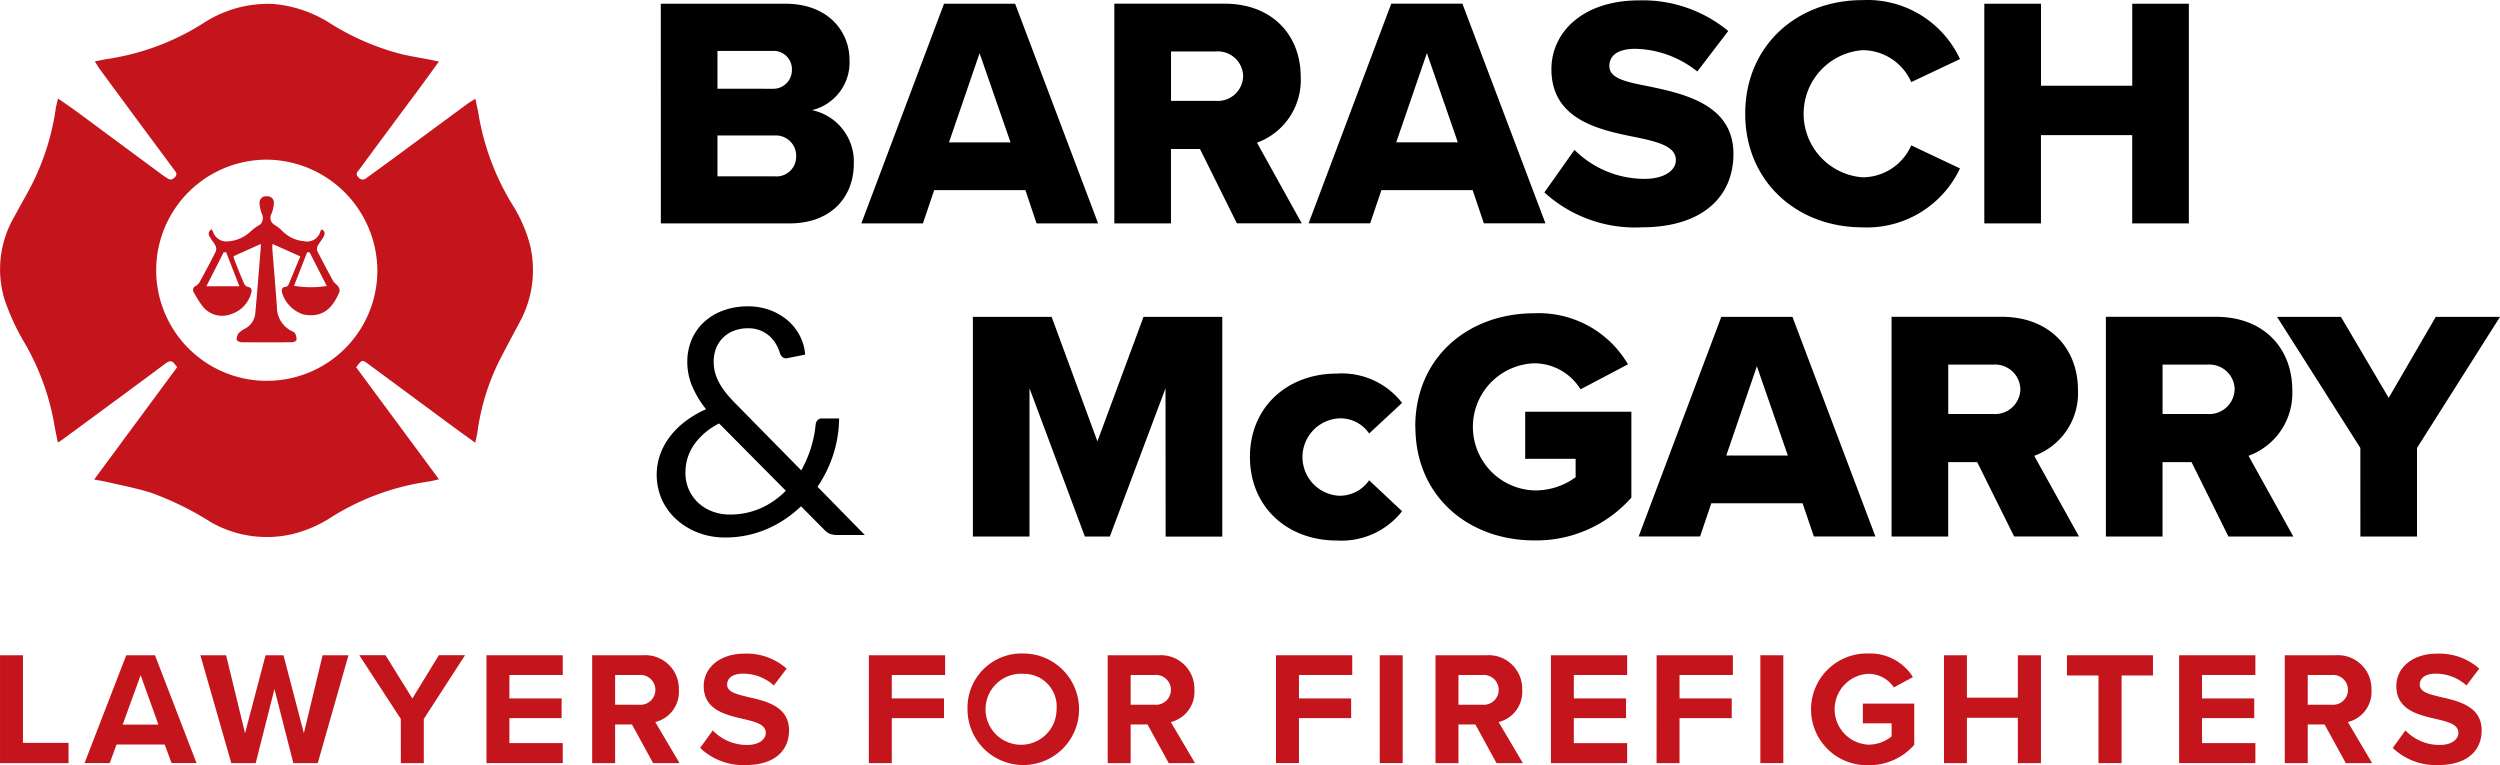 <svg xmlns="http://www.w3.org/2000/svg" width="200" height="61.216" viewBox="0 0 200 61.216"><g transform="translate(-861.973 -515.708)"><path d="M1050.125,558.411h4.531v-7.086l6.639-10.486h-5.138l-3.767,6.481-3.82-6.481h-5.111l6.664,10.486Zm-10.06-11.778a2.026,2.026,0,0,1-2.07,1.982c-.038,0-.078,0-.117-.006H1034.3V544.66h3.583a2.027,2.027,0,0,1,2.182,1.859c0,.038.005.076.005.114m-.5,11.777h5.19l-3.583-6.456a5.323,5.323,0,0,0,3.5-5.269c0-3.266-2.212-5.851-6.111-5.851h-8.8v17.577h4.531v-5.952h2.32Zm-16.645-11.777a2.025,2.025,0,0,1-2.068,1.982c-.039,0-.079,0-.119-.006h-3.583V544.66h3.583a2.026,2.026,0,0,1,2.182,1.857c0,.038.005.078.005.116m-.5,11.777h5.19l-3.583-6.456a5.323,5.323,0,0,0,3.5-5.269c0-3.266-2.213-5.851-6.112-5.851h-8.8v17.577h4.531v-5.952h2.32Zm-20.579-13.619,2.477,7.14h-4.926Zm4.559,13.619h4.924l-6.639-17.572h-5.691l-6.613,17.572H997.3l.9-2.66h7.3Zm-31.878-8.776c0,5.586,4.267,9.089,9.51,9.089a10.147,10.147,0,0,0,7.768-3.424v-6.872H983.31v3.767h4.035v1.475a5.463,5.463,0,0,1-3.32,1.054,5.088,5.088,0,0,1,0-10.169,4.365,4.365,0,0,1,3.714,2.081l3.794-2a8.265,8.265,0,0,0-7.508-4.083c-5.246,0-9.51,3.5-9.51,9.089m-13.225,2.4c0,4,2.976,6.691,6.955,6.691a6.165,6.165,0,0,0,5.216-2.344l-2.635-2.476a2.864,2.864,0,0,1-2.4,1.238,3.1,3.1,0,0,1,0-6.191,2.782,2.782,0,0,1,2.4,1.211l2.635-2.449a6.1,6.1,0,0,0-5.216-2.344c-3.979,0-6.955,2.687-6.955,6.665m-6.744,6.375h4.531V540.839h-6.3l-3.689,9.959-3.662-9.959h-6.3v17.572h4.53V546.555l4.427,11.855h2l4.453-11.855Z" transform="translate(0.678 0.218)" style="isolation:isolate"/><path d="M1032.089,533.58h4.533V516.008h-4.53v6.557h-7.3v-6.557h-4.534V533.58h4.531v-7.062h7.3Zm-21.577.316a8.223,8.223,0,0,0,7.8-4.715l-3.9-1.844a4.26,4.26,0,0,1-3.9,2.555,5.1,5.1,0,0,1,0-10.17,4.263,4.263,0,0,1,3.9,2.555l3.9-1.844a8.17,8.17,0,0,0-7.8-4.716c-5.269,0-9.382,3.662-9.382,9.089,0,5.4,4.11,9.089,9.382,9.089M985.064,531.1a10.749,10.749,0,0,0,7.8,2.792c4.715,0,7.324-2.344,7.324-5.875,0-3.978-4-4.821-6.9-5.427-1.95-.369-3.026-.685-3.026-1.607,0-.764.58-1.37,2.082-1.37a8.17,8.17,0,0,1,4.952,1.816l2.477-3.24a10.72,10.72,0,0,0-7.14-2.45c-4.5,0-7.007,2.555-7.007,5.507,0,4.162,4.056,4.9,6.955,5.48,1.87.394,3,.791,3,1.791,0,.842-.948,1.5-2.5,1.5a7.941,7.941,0,0,1-5.611-2.32Zm-9.4-11.144,2.477,7.14H973.21Zm4.558,13.619h4.927L978.505,516h-5.691L966.2,533.576h4.926l.9-2.66h7.3ZM960.964,521.8a2.026,2.026,0,0,1-2.07,1.982c-.038,0-.078,0-.117-.006h-3.583v-3.952h3.583a2.027,2.027,0,0,1,2.182,1.859c0,.039.005.078.005.117m-.5,11.777h5.189l-3.582-6.456a5.324,5.324,0,0,0,3.5-5.269c0-3.267-2.213-5.851-6.111-5.851h-8.8V533.58h4.531v-5.952h2.32ZM939.88,519.962l2.477,7.14H937.43Zm4.558,13.619h4.925l-6.639-17.572h-5.69l-6.613,17.572h4.926l.9-2.66h7.3Zm-25.527-3.767v-3.267h4.558a1.626,1.626,0,0,1,1.736,1.509,1.508,1.508,0,0,1,0,.151,1.573,1.573,0,0,1-1.53,1.615,1.6,1.6,0,0,1-.209-.008Zm0-7.008v-3.026h4.4a1.466,1.466,0,0,1,1.553,1.374,1.077,1.077,0,0,1,0,.127,1.486,1.486,0,0,1-1.443,1.529c-.037,0-.075,0-.112,0Zm-4.531,10.775h10.274c3.451,0,5.164-2.213,5.164-4.768a4.209,4.209,0,0,0-3.346-4.294,3.924,3.924,0,0,0,3-4.035c0-2.213-1.66-4.478-5.137-4.478h-9.959Z" transform="translate(0.46 0)" style="isolation:isolate"/><path d="M926.917,554.436a10.085,10.085,0,0,0,1.273-2.618,9.706,9.706,0,0,0,.455-2.846H927.27a.446.446,0,0,0-.353.139.636.636,0,0,0-.152.378,9.05,9.05,0,0,1-.379,1.849,9.443,9.443,0,0,1-.77,1.786l-5.2-5.287a10.768,10.768,0,0,1-.821-.908,5.538,5.538,0,0,1-.561-.845,3.657,3.657,0,0,1-.322-.821,3.417,3.417,0,0,1-.1-.845,2.863,2.863,0,0,1,.189-1.053,2.388,2.388,0,0,1,.55-.845,2.482,2.482,0,0,1,.871-.562,3.064,3.064,0,0,1,1.142-.2,2.528,2.528,0,0,1,1.016.189,2.592,2.592,0,0,1,.745.48,2.626,2.626,0,0,1,.5.644,3.1,3.1,0,0,1,.284.681q.2.492.618.391l1.4-.278a3.865,3.865,0,0,0-.4-1.458,4.051,4.051,0,0,0-.941-1.23,4.635,4.635,0,0,0-1.412-.851,4.922,4.922,0,0,0-1.816-.322,5.588,5.588,0,0,0-2.025.347,4.565,4.565,0,0,0-1.534.946,4.065,4.065,0,0,0-.965,1.407,4.453,4.453,0,0,0-.334,1.729,5.045,5.045,0,0,0,.366,1.9,7.833,7.833,0,0,0,1.136,1.9,8.2,8.2,0,0,0-1.578.908,6.45,6.45,0,0,0-1.249,1.2,5.33,5.33,0,0,0-.826,1.458,4.93,4.93,0,0,0,.17,3.779,4.914,4.914,0,0,0,1.237,1.584,5.508,5.508,0,0,0,1.735.991,5.9,5.9,0,0,0,1.975.341,8.415,8.415,0,0,0,3.4-.676,9.169,9.169,0,0,0,2.731-1.819l1.83,1.842a1.448,1.448,0,0,0,.492.366,1.69,1.69,0,0,0,.593.088H930.7Zm-2.537.316a6.489,6.489,0,0,1-1.975,1.388,6.059,6.059,0,0,1-2.542.518,3.908,3.908,0,0,1-1.287-.221,3.413,3.413,0,0,1-1.123-.65,3.211,3.211,0,0,1-1.1-2.5,3.871,3.871,0,0,1,.675-2.2,5.35,5.35,0,0,1,2.018-1.715Z" transform="translate(0.457 0.213)" style="isolation:isolate"/><path d="M884.36,548.433c-.009.009,0,.017.022.022-.006-.019-.012-.03-.022-.022" transform="translate(0.197 0.287)" fill="#58595b"/><g transform="translate(861.974 567.987)" style="isolation:isolate"><path d="M861.974,567.673h1.836v7.009h3.647V576.3h-5.483Z" transform="translate(-861.974 -567.531)" fill="#c4151c"/><path d="M875.091,574.812h-3.853l-.543,1.487h-2.018l3.337-8.626h2.3l3.323,8.626h-2Zm-3.362-1.592h2.858l-1.422-3.956Z" transform="translate(-861.915 -567.531)" fill="#c4151c"/><path d="M883.789,570.376l-1.5,5.924h-1.953l-2.47-8.626h2.057l1.513,6.233,1.642-6.233h1.435l1.629,6.233,1.5-6.233h2.069l-2.457,8.626H885.3Z" transform="translate(-861.834 -567.531)" fill="#c4151c"/><path d="M893.789,572.768l-3.324-5.1h2.1l2.147,3.465,2.121-3.465h2.094l-3.3,5.1V576.3h-1.836Z" transform="translate(-861.724 -567.531)" fill="#c4151c"/><path d="M900.553,567.673h6.1v1.578h-4.267v1.875h4.177V572.7h-4.177v2h4.267V576.3h-6.1Z" transform="translate(-861.635 -567.531)" fill="#c4151c"/><path d="M912.116,573.207h-1.345V576.3h-1.836v-8.626h4.035a2.686,2.686,0,0,1,2.9,2.78,2.477,2.477,0,0,1-1.887,2.561l1.939,3.285H913.81Zm.583-3.956h-1.928v2.38H912.7a1.194,1.194,0,1,0,0-2.38Z" transform="translate(-861.562 -567.531)" fill="#c4151c"/><path d="M918.506,573.687a3.78,3.78,0,0,0,2.741,1.163c1.009,0,1.5-.477,1.5-.968,0-.648-.75-.867-1.745-1.1-1.409-.324-3.22-.712-3.22-2.638,0-1.437,1.241-2.6,3.271-2.6a4.8,4.8,0,0,1,3.362,1.2l-1.022,1.345a3.683,3.683,0,0,0-2.469-.944c-.828,0-1.268.362-1.268.88,0,.582.724.763,1.72,1,1.423.323,3.233.75,3.233,2.663,0,1.579-1.125,2.768-3.452,2.768a4.972,4.972,0,0,1-3.66-1.371Z" transform="translate(-861.486 -567.532)" fill="#c4151c"/><path d="M930.878,567.673h6.1v1.578h-4.267v1.875h4.177V572.7h-4.177v3.6h-1.836Z" transform="translate(-861.369 -567.531)" fill="#c4151c"/><path d="M943.2,567.532a4.462,4.462,0,1,1-4.5,4.461A4.334,4.334,0,0,1,943.2,567.532Zm0,1.629a2.841,2.841,0,1,0,2.625,2.832A2.608,2.608,0,0,0,943.2,569.161Z" transform="translate(-861.3 -567.532)" fill="#c4151c"/><path d="M953,573.207h-1.345V576.3h-1.837v-8.626h4.035a2.686,2.686,0,0,1,2.9,2.78,2.477,2.477,0,0,1-1.888,2.561l1.94,3.285H954.7Zm.582-3.956h-1.927v2.38h1.927a1.194,1.194,0,1,0,0-2.38Z" transform="translate(-861.203 -567.531)" fill="#c4151c"/><path d="M963.164,567.673h6.1v1.578H965v1.875h4.176V572.7H965v3.6h-1.836Z" transform="translate(-861.085 -567.531)" fill="#c4151c"/><path d="M971.392,567.673h1.836V576.3h-1.836Z" transform="translate(-861.013 -567.531)" fill="#c4151c"/><path d="M979,573.207H977.65V576.3h-1.836v-8.626h4.035a2.686,2.686,0,0,1,2.9,2.78,2.478,2.478,0,0,1-1.887,2.561l1.94,3.285h-2.108Zm.582-3.956H977.65v2.38h1.928a1.194,1.194,0,1,0,0-2.38Z" transform="translate(-860.974 -567.531)" fill="#c4151c"/><path d="M984.966,567.673h6.1v1.578H986.8v1.875h4.176V572.7H986.8v2h4.267V576.3h-6.1Z" transform="translate(-860.894 -567.531)" fill="#c4151c"/><path d="M993.348,567.673h6.1v1.578h-4.267v1.875h4.177V572.7h-4.177v3.6h-1.836Z" transform="translate(-860.82 -567.531)" fill="#c4151c"/><path d="M1001.576,567.673h1.836V576.3h-1.836Z" transform="translate(-860.748 -567.531)" fill="#c4151c"/><path d="M1010.178,567.532a4.038,4.038,0,0,1,3.569,1.888l-1.525.828a2.448,2.448,0,0,0-2.044-1.088,2.836,2.836,0,0,0,0,5.665,2.916,2.916,0,0,0,1.862-.661v-1.047h-2.3v-1.578h4.113v3.3a4.79,4.79,0,0,1-3.673,1.63,4.47,4.47,0,1,1,0-8.937Z" transform="translate(-860.713 -567.532)" fill="#c4151c"/><path d="M1022.047,572.678h-4.074V576.3h-1.836v-8.626h1.836v3.389h4.074v-3.389h1.849V576.3h-1.849Z" transform="translate(-860.62 -567.531)" fill="#c4151c"/><path d="M1028.412,569.29h-2.522v-1.617h6.88v1.617h-2.509V576.3h-1.849Z" transform="translate(-860.534 -567.531)" fill="#c4151c"/><path d="M1034.785,567.673h6.1v1.578h-4.267v1.875h4.176V572.7h-4.176v2h4.267V576.3h-6.1Z" transform="translate(-860.456 -567.531)" fill="#c4151c"/><path d="M1046.348,573.207H1045V576.3h-1.836v-8.626h4.035a2.686,2.686,0,0,1,2.9,2.78,2.478,2.478,0,0,1-1.887,2.561l1.94,3.285h-2.108Zm.583-3.956H1045v2.38h1.928a1.194,1.194,0,1,0,0-2.38Z" transform="translate(-860.383 -567.531)" fill="#c4151c"/><path d="M1052.738,573.687a3.78,3.78,0,0,0,2.741,1.163c1.009,0,1.5-.477,1.5-.968,0-.648-.75-.867-1.746-1.1-1.41-.324-3.22-.712-3.22-2.638,0-1.437,1.242-2.6,3.271-2.6a4.8,4.8,0,0,1,3.362,1.2l-1.022,1.345a3.683,3.683,0,0,0-2.469-.944c-.828,0-1.268.362-1.268.88,0,.582.724.763,1.721,1,1.422.323,3.232.75,3.232,2.663,0,1.579-1.125,2.768-3.452,2.768a4.976,4.976,0,0,1-3.661-1.371Z" transform="translate(-860.308 -567.532)" fill="#c4151c"/></g><g transform="translate(861.973 516.008)"><path d="M904.374,535.3a11.588,11.588,0,0,0-1.453-3.292,20.175,20.175,0,0,1-2.654-7.1c-.068-.419-.168-.832-.263-1.3-.26.163-.441.262-.605.383q-2.96,2.177-5.917,4.36-1.091.8-2.19,1.595a.434.434,0,0,1-.648-.055c-.294-.3-.036-.476.1-.661q2.3-3.123,4.619-6.235c.559-.756,1.108-1.519,1.724-2.366-.359-.074-.6-.125-.837-.17-.672-.129-1.346-.246-2.015-.385a20.056,20.056,0,0,1-5.927-2.554,10.065,10.065,0,0,0-4.511-1.5,9.463,9.463,0,0,0-5.495,1.5,19.726,19.726,0,0,1-7.617,2.886c-.356.047-.707.134-1.127.215.188.288.319.51.47.717q1.323,1.8,2.655,3.6,1.634,2.212,3.276,4.42c.136.183.2.326.005.526-.185.185-.351.247-.575.1-.159-.1-.323-.206-.476-.319q-3.368-2.491-6.735-4.981c-.491-.362-1-.705-1.563-1.1-.076.337-.145.582-.185.833a19.65,19.65,0,0,1-2.071,6.366c-.413.757-.834,1.508-1.245,2.266a8.34,8.34,0,0,0-.787,6.587,18.118,18.118,0,0,0,1.586,3.457,19.675,19.675,0,0,1,2.387,6.469c.08.5.194,1,.3,1.545.143-.087.216-.123.279-.171q1.474-1.08,2.945-2.163c1.795-1.325,3.593-2.644,5.379-3.981.31-.231.542-.274.771.071.044.067.1.125.175.213l-6.643,8.99c.433.083.741.131,1.045.2,1.182.28,2.383.5,3.539.87a24.632,24.632,0,0,1,4.776,2.357,9.036,9.036,0,0,0,6.353.974,10.145,10.145,0,0,0,3.375-1.458,19.9,19.9,0,0,1,7.66-2.778c.25-.035.5-.106.836-.181l-6.624-8.96c.45-.611.48-.624.96-.269q3.385,2.5,6.766,5c.578.427,1.163.842,1.8,1.306.072-.341.135-.59.175-.843a18.408,18.408,0,0,1,1.652-5.52c.557-1.1,1.14-2.182,1.719-3.267A8.677,8.677,0,0,0,904.374,535.3Zm-21.09,10.873a8.847,8.847,0,1,1,.062-17.694,8.923,8.923,0,0,1,8.816,8.9A8.828,8.828,0,0,1,883.285,546.17Z" transform="translate(-861.973 -516.006)" fill="#c4151c"/><path d="M888.891,538.491c-.108-.165-.306-.274-.4-.444q-.657-1.185-1.268-2.395a.549.549,0,0,1,.044-.429c.132-.252.335-.468.464-.722.106-.207.133-.444-.165-.576a.587.587,0,0,0-.08.107,1.11,1.11,0,0,1-1.35.833,2.759,2.759,0,0,1-1.707-.809,3.081,3.081,0,0,0-.607-.483.65.65,0,0,1-.274-.879,2.573,2.573,0,0,0,.2-.85.509.509,0,0,0-.56-.568.516.516,0,0,0-.585.582,2.715,2.715,0,0,0,.2.849.745.745,0,0,1-.14.82,4.334,4.334,0,0,0-.726.512,2.9,2.9,0,0,1-1.865.843,1.118,1.118,0,0,1-1.153-.671c-.041-.093-.08-.187-.127-.3a.388.388,0,0,0-.174.6c.123.242.321.446.443.688a.606.606,0,0,1,.053.462c-.389.785-.8,1.555-1.224,2.325a1,1,0,0,1-.351.441.359.359,0,0,0-.174.571,7.834,7.834,0,0,0,.7,1.1,1.991,1.991,0,0,0,2.276.6,2.414,2.414,0,0,0,1.594-1.7c.077-.22.036-.43-.281-.478a.464.464,0,0,1-.284-.251c-.266-.614-.512-1.238-.759-1.862a2.219,2.219,0,0,1-.087-.339l2.168-.974a.339.339,0,0,1,.022.1c-.148,1.828-.287,3.656-.456,5.482a1.526,1.526,0,0,1-.769,1.16,2.208,2.208,0,0,0-.54.366.863.863,0,0,0-.178.54c0,.075.24.207.372.208q2.034.023,4.066,0c.124,0,.342-.108.352-.185a1.061,1.061,0,0,0-.116-.528c-.038-.084-.169-.133-.266-.183a2.106,2.106,0,0,1-1.184-1.88c-.109-1.57-.248-3.138-.37-4.707a2.648,2.648,0,0,1,.018-.378l2.218.994c-.3.724-.621,1.516-.958,2.3a.327.327,0,0,1-.232.137c-.293.034-.313.228-.276.448a2.634,2.634,0,0,0,1.733,1.765c1.464.274,2.306-.43,2.876-1.839A.562.562,0,0,0,888.891,538.491Zm-7.9-.017H878.35l1.383-2.718h.2Zm4.37-.038c.366-.935.707-1.808,1.048-2.679h.2c.447.877.893,1.753,1.371,2.694A8.1,8.1,0,0,1,885.363,538.435Z" transform="translate(-861.839 -515.872)" fill="#c4151c"/></g></g></svg>